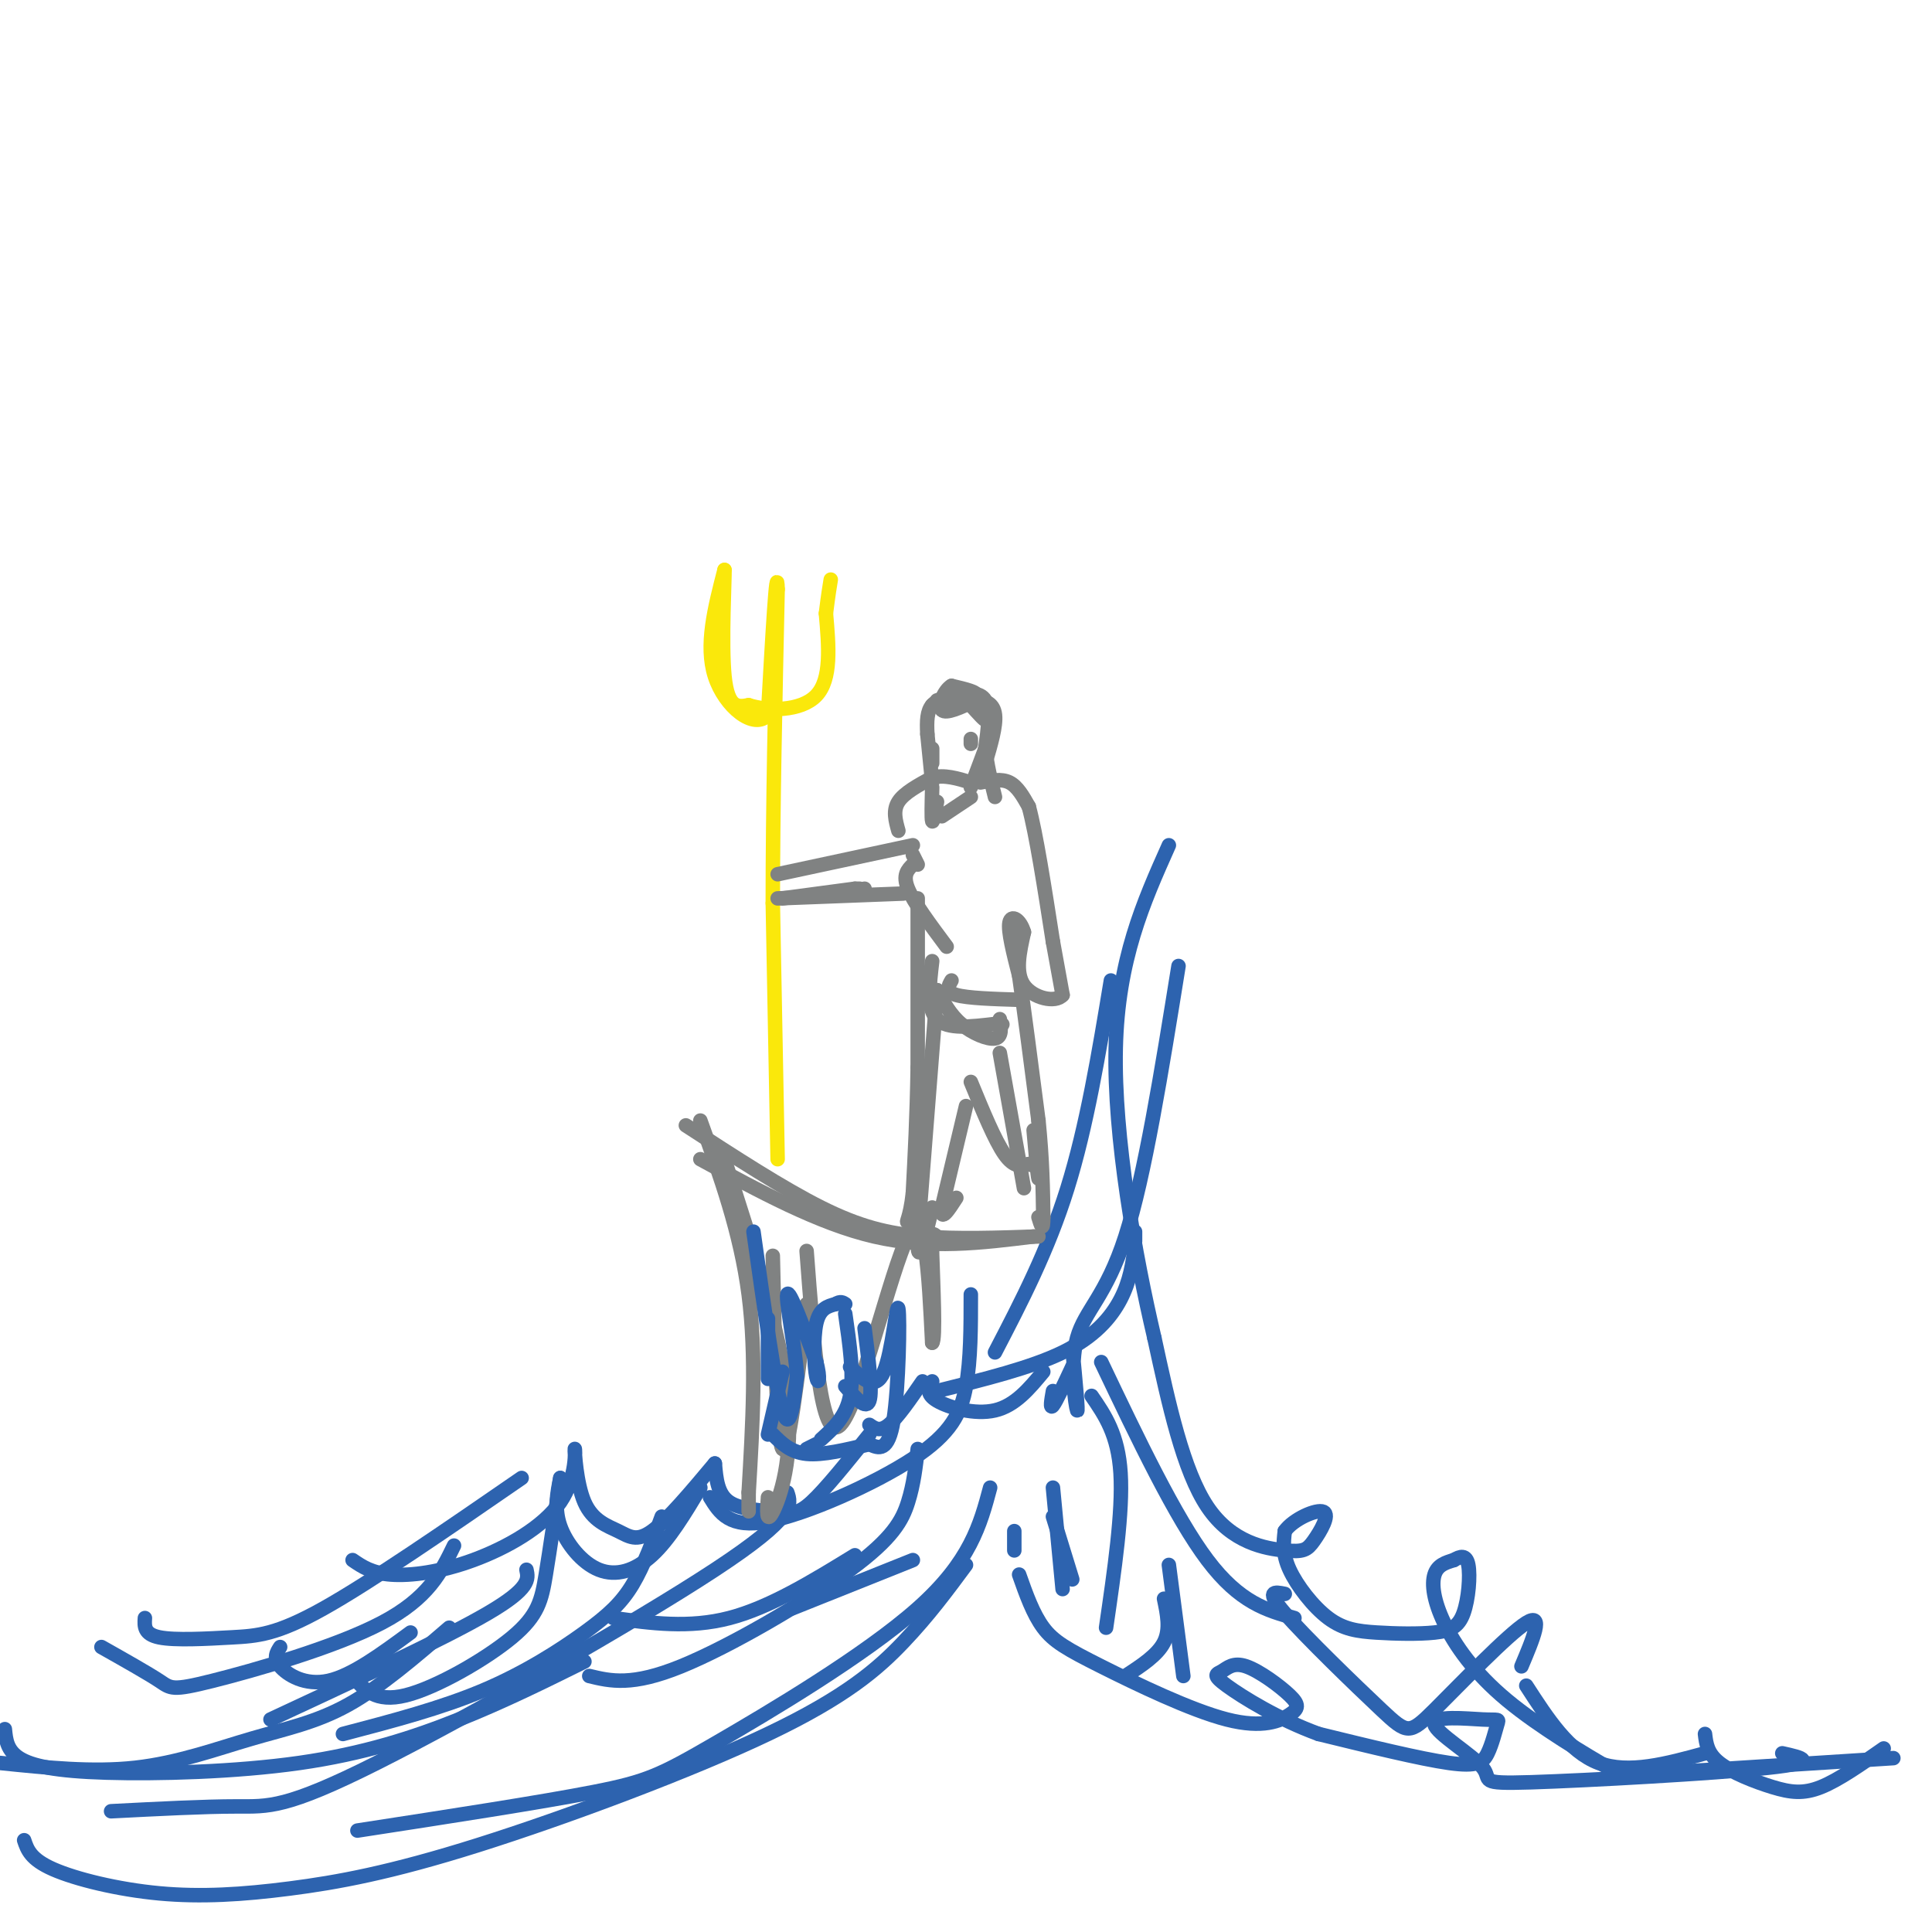 <svg viewBox='0 0 400 400' version='1.1' xmlns='http://www.w3.org/2000/svg' xmlns:xlink='http://www.w3.org/1999/xlink'><g fill='none' stroke='rgb(45,99,175)' stroke-width='3' stroke-linecap='round' stroke-linejoin='round'><path d='M392,364c0.000,0.000 -47.000,3.000 -47,3'/><path d='M345,367c-8.914,0.868 -7.698,1.536 -12,-1c-4.302,-2.536 -14.122,-8.278 -21,-14c-6.878,-5.722 -10.813,-11.425 -13,-16c-2.187,-4.575 -2.625,-8.021 -2,-10c0.625,-1.979 2.312,-2.489 4,-3'/><path d='M301,323c1.304,-0.780 2.566,-1.231 3,1c0.434,2.231 0.042,7.145 -1,10c-1.042,2.855 -2.735,3.652 -6,4c-3.265,0.348 -8.102,0.248 -12,0c-3.898,-0.248 -6.857,-0.644 -10,-3c-3.143,-2.356 -6.469,-6.673 -8,-10c-1.531,-3.327 -1.265,-5.663 -1,-8'/><path d='M266,317c1.740,-2.467 6.591,-4.633 8,-4c1.409,0.633 -0.622,4.067 -2,6c-1.378,1.933 -2.102,2.367 -6,2c-3.898,-0.367 -10.971,-1.533 -16,-9c-5.029,-7.467 -8.015,-21.233 -11,-35'/><path d='M239,277c-3.978,-16.911 -8.422,-41.689 -8,-60c0.422,-18.311 5.711,-30.156 11,-42'/><path d='M0,365c9.589,0.988 19.179,1.976 28,1c8.821,-0.976 16.875,-3.917 24,-6c7.125,-2.083 13.321,-3.310 20,-7c6.679,-3.690 13.839,-9.845 21,-16'/><path d='M73,347c2.351,2.780 4.702,5.560 11,4c6.298,-1.560 16.542,-7.458 22,-12c5.458,-4.542 6.131,-7.726 7,-13c0.869,-5.274 1.935,-12.637 3,-20'/><path d='M116,306c-0.637,3.202 -1.274,6.405 0,10c1.274,3.595 4.458,7.583 8,9c3.542,1.417 7.440,0.262 11,-3c3.560,-3.262 6.780,-8.631 10,-14'/><path d='M147,310c2.000,3.250 4.000,6.500 12,5c8.000,-1.500 22.000,-7.750 30,-13c8.000,-5.250 10.000,-9.500 11,-15c1.000,-5.500 1.000,-12.250 1,-19'/><path d='M194,288c9.711,-2.400 19.422,-4.800 26,-8c6.578,-3.200 10.022,-7.200 12,-11c1.978,-3.800 2.489,-7.400 3,-11'/><path d='M235,257c0.000,0.000 0.000,-2.000 0,-2'/><path d='M244,200c-3.512,21.815 -7.024,43.631 -11,56c-3.976,12.369 -8.417,15.292 -10,21c-1.583,5.708 -0.310,14.202 0,15c0.310,0.798 -0.345,-6.101 -1,-13'/><path d='M230,203c-2.500,15.083 -5.000,30.167 -9,43c-4.000,12.833 -9.500,23.417 -15,34'/><path d='M21,341c4.780,2.696 9.560,5.393 12,7c2.440,1.607 2.542,2.125 11,0c8.458,-2.125 25.274,-6.893 35,-12c9.726,-5.107 12.363,-10.554 15,-16'/><path d='M30,335c-0.107,1.673 -0.214,3.345 3,4c3.214,0.655 9.750,0.292 15,0c5.250,-0.292 9.214,-0.512 19,-6c9.786,-5.488 25.393,-16.244 41,-27'/><path d='M73,323c1.979,1.354 3.957,2.708 8,3c4.043,0.292 10.149,-0.477 17,-3c6.851,-2.523 14.447,-6.799 18,-12c3.553,-5.201 3.063,-11.327 3,-11c-0.063,0.327 0.303,7.108 2,11c1.697,3.892 4.726,4.894 7,6c2.274,1.106 3.793,2.316 7,0c3.207,-2.316 8.104,-8.158 13,-14'/><path d='M148,303c0.274,3.179 0.548,6.357 3,8c2.452,1.643 7.083,1.750 10,2c2.917,0.250 4.119,0.643 7,-2c2.881,-2.643 7.440,-8.321 12,-14'/><path d='M180,295c1.083,0.750 2.167,1.500 4,0c1.833,-1.500 4.417,-5.250 7,-9'/><path d='M193,286c-0.689,1.289 -1.378,2.578 1,4c2.378,1.422 7.822,2.978 12,2c4.178,-0.978 7.089,-4.489 10,-8'/><path d='M218,288c-0.333,1.917 -0.667,3.833 0,3c0.667,-0.833 2.333,-4.417 4,-8'/><path d='M228,282c7.667,16.083 15.333,32.167 22,41c6.667,8.833 12.333,10.417 18,12'/><path d='M266,330c-2.085,-0.416 -4.169,-0.833 0,4c4.169,4.833 14.592,14.914 20,20c5.408,5.086 5.802,5.177 11,0c5.198,-5.177 15.199,-15.622 19,-18c3.801,-2.378 1.400,3.311 -1,9'/><path d='M316,349c4.417,6.833 8.833,13.667 15,16c6.167,2.333 14.083,0.167 22,-2'/><path d='M353,359c0.244,2.018 0.488,4.036 3,6c2.512,1.964 7.292,3.875 11,5c3.708,1.125 6.345,1.464 10,0c3.655,-1.464 8.327,-4.732 13,-8'/><path d='M1,358c0.220,2.188 0.440,4.376 3,6c2.560,1.624 7.459,2.683 18,3c10.541,0.317 26.722,-0.107 40,-2c13.278,-1.893 23.651,-5.255 33,-9c9.349,-3.745 17.675,-7.872 26,-12'/><path d='M56,356c18.083,-8.417 36.167,-16.833 45,-22c8.833,-5.167 8.417,-7.083 8,-9'/><path d='M58,341c-0.733,1.133 -1.467,2.267 0,4c1.467,1.733 5.133,4.067 10,3c4.867,-1.067 10.933,-5.533 17,-10'/><path d='M23,375c9.702,-0.500 19.405,-1.000 26,-1c6.595,0.000 10.083,0.500 29,-9c18.917,-9.500 53.262,-29.000 70,-40c16.738,-11.000 15.869,-13.500 15,-16'/><path d='M71,359c10.143,-2.661 20.286,-5.321 29,-9c8.714,-3.679 16.000,-8.375 21,-12c5.000,-3.625 7.714,-6.179 10,-10c2.286,-3.821 4.143,-8.911 6,-14'/><path d='M5,381c0.663,1.971 1.325,3.943 6,6c4.675,2.057 13.361,4.200 22,5c8.639,0.800 17.229,0.259 27,-1c9.771,-1.259 20.722,-3.234 39,-9c18.278,-5.766 43.883,-15.322 60,-23c16.117,-7.678 22.748,-13.480 28,-19c5.252,-5.520 9.126,-10.760 13,-16'/><path d='M74,379c19.042,-2.935 38.083,-5.869 49,-8c10.917,-2.131 13.708,-3.458 25,-10c11.292,-6.542 31.083,-18.298 42,-28c10.917,-9.702 12.958,-17.351 15,-25'/><path d='M122,347c4.417,1.065 8.833,2.131 19,-2c10.167,-4.131 26.083,-13.458 35,-20c8.917,-6.542 10.833,-10.298 12,-14c1.167,-3.702 1.583,-7.351 2,-11'/><path d='M127,335c7.833,1.083 15.667,2.167 24,0c8.333,-2.167 17.167,-7.583 26,-13'/><path d='M164,333c0.000,0.000 25.000,-10.000 25,-10'/></g>
<g fill='none' stroke='rgb(128,130,130)' stroke-width='3' stroke-linecap='round' stroke-linejoin='round'><path d='M145,232c4.167,11.583 8.333,23.167 10,36c1.667,12.833 0.833,26.917 0,41'/><path d='M155,309c0.000,6.833 0.000,3.417 0,0'/><path d='M145,240c12.250,6.667 24.500,13.333 36,16c11.500,2.667 22.250,1.333 33,0'/><path d='M142,233c10.022,6.511 20.044,13.022 28,17c7.956,3.978 13.844,5.422 21,6c7.156,0.578 15.578,0.289 24,0'/><path d='M150,240c5.800,17.956 11.600,35.911 13,49c1.400,13.089 -1.600,21.311 -3,24c-1.400,2.689 -1.200,-0.156 -1,-3'/><path d='M160,260c0.417,19.167 0.833,38.333 2,40c1.167,1.667 3.083,-14.167 5,-30'/><path d='M167,259c1.511,20.022 3.022,40.044 7,36c3.978,-4.044 10.422,-32.156 14,-39c3.578,-6.844 4.289,7.578 5,22'/><path d='M193,278c0.762,-0.417 0.167,-12.458 0,-18c-0.167,-5.542 0.095,-4.583 1,-4c0.905,0.583 2.452,0.792 4,1'/></g>
<g fill='none' stroke='rgb(250,232,11)' stroke-width='3' stroke-linecap='round' stroke-linejoin='round'><path d='M161,240c0.000,0.000 -1.000,-53.000 -1,-53'/><path d='M160,187c0.000,-19.667 0.500,-42.333 1,-65'/><path d='M161,122c-0.167,-6.500 -1.083,9.750 -2,26'/><path d='M159,148c-2.844,3.244 -8.956,-1.644 -11,-8c-2.044,-6.356 -0.022,-14.178 2,-22'/><path d='M150,118c0.089,1.200 -0.689,15.200 0,22c0.689,6.800 2.844,6.400 5,6'/><path d='M155,146c3.800,1.244 10.800,1.356 14,-2c3.200,-3.356 2.600,-10.178 2,-17'/><path d='M171,127c0.500,-4.000 0.750,-5.500 1,-7'/></g>
<g fill='none' stroke='rgb(128,130,130)' stroke-width='3' stroke-linecap='round' stroke-linejoin='round'><path d='M161,186c0.000,0.000 26.000,-1.000 26,-1'/><path d='M162,186c0.000,0.000 15.000,-2.000 15,-2'/><path d='M177,184c0.000,0.000 1.000,0.000 1,0'/><path d='M179,184c0.000,0.000 0.000,0.000 0,0'/><path d='M161,181c0.000,0.000 28.000,-6.000 28,-6'/><path d='M189,177c0.000,0.000 1.000,2.000 1,2'/><path d='M186,172c-0.583,-2.083 -1.167,-4.167 0,-6c1.167,-1.833 4.083,-3.417 7,-5'/><path d='M193,161c2.500,-0.667 5.250,0.167 8,1'/><path d='M203,162c2.167,-0.417 4.333,-0.833 6,0c1.667,0.833 2.833,2.917 4,5'/><path d='M213,167c1.500,5.500 3.250,16.750 5,28'/><path d='M218,195c1.167,6.500 1.583,8.750 2,11'/><path d='M220,206c-1.467,1.756 -6.133,0.644 -8,-2c-1.867,-2.644 -0.933,-6.822 0,-11'/><path d='M212,193c-0.756,-2.644 -2.644,-3.756 -3,-2c-0.356,1.756 0.822,6.378 2,11'/><path d='M211,202c1.000,6.833 2.500,18.417 4,30'/><path d='M215,232c0.833,8.333 0.917,14.167 1,20'/><path d='M216,252c0.000,3.333 -0.500,1.667 -1,0'/><path d='M190,186c0.000,0.000 0.000,35.000 0,35'/><path d='M190,221c-0.167,10.167 -0.583,18.083 -1,26'/><path d='M189,247c-0.600,5.467 -1.600,6.133 -1,6c0.600,-0.133 2.800,-1.067 5,-2'/><path d='M193,162c0.000,0.000 -1.000,-10.000 -1,-10'/><path d='M192,152c-0.156,-2.800 -0.044,-4.800 1,-6c1.044,-1.200 3.022,-1.600 5,-2'/><path d='M198,144c2.111,-0.533 4.889,-0.867 6,1c1.111,1.867 0.556,5.933 0,10'/><path d='M204,155c0.333,3.333 1.167,6.667 2,10'/><path d='M193,163c-0.083,3.250 -0.167,6.500 0,7c0.167,0.500 0.583,-1.750 1,-4'/><path d='M193,155c0.000,0.000 0.000,3.000 0,3'/><path d='M201,153c0.000,0.000 0.000,1.000 0,1'/><path d='M204,155c0.000,0.000 -3.000,8.000 -3,8'/><path d='M201,146c1.500,1.667 3.000,3.333 3,3c0.000,-0.333 -1.500,-2.667 -3,-5'/><path d='M201,144c-1.667,-0.667 -4.333,0.167 -7,1'/><path d='M193,146c0.000,0.000 9.000,-2.000 9,-2'/><path d='M202,144c0.667,-0.667 -2.167,-1.333 -5,-2'/><path d='M197,142c-1.533,0.889 -2.867,4.111 -2,5c0.867,0.889 3.933,-0.556 7,-2'/><path d='M202,145c2.067,-0.089 3.733,0.689 4,3c0.267,2.311 -0.867,6.156 -2,10'/><path d='M204,158c-0.333,1.833 -0.167,1.417 0,1'/><path d='M201,165c0.000,0.000 -6.000,4.000 -6,4'/><path d='M189,179c-1.083,1.083 -2.167,2.167 -1,5c1.167,2.833 4.583,7.417 8,12'/><path d='M193,199c-0.583,4.917 -1.167,9.833 1,12c2.167,2.167 7.083,1.583 12,1'/><path d='M206,212c2.167,0.167 1.583,0.083 1,0'/><path d='M194,205c1.356,2.533 2.711,5.067 5,7c2.289,1.933 5.511,3.267 7,3c1.489,-0.267 1.244,-2.133 1,-4'/><path d='M197,203c-0.667,1.167 -1.333,2.333 1,3c2.333,0.667 7.667,0.833 13,1'/><path d='M194,205c0.000,0.000 -4.000,51.000 -4,51'/><path d='M190,256c-0.167,7.500 1.417,0.750 3,-6'/><path d='M200,229c0.000,0.000 -5.000,21.000 -5,21'/><path d='M195,250c-0.333,3.167 1.333,0.583 3,-2'/><path d='M201,224c2.500,6.083 5.000,12.167 7,15c2.000,2.833 3.500,2.417 5,2'/><path d='M213,241c0.833,0.333 0.417,0.167 0,0'/><path d='M214,234c0.417,4.750 0.833,9.500 1,10c0.167,0.500 0.083,-3.250 0,-7'/><path d='M207,218c0.000,0.000 5.000,28.000 5,28'/></g>
<g fill='none' stroke='rgb(45,99,175)' stroke-width='3' stroke-linecap='round' stroke-linejoin='round'><path d='M369,363c4.079,0.908 8.158,1.817 -3,3c-11.158,1.183 -37.552,2.641 -49,3c-11.448,0.359 -7.948,-0.382 -10,-3c-2.052,-2.618 -9.656,-7.114 -10,-9c-0.344,-1.886 6.571,-1.163 10,-1c3.429,0.163 3.373,-0.235 3,1c-0.373,1.235 -1.062,4.102 -2,6c-0.938,1.898 -2.125,2.828 -8,2c-5.875,-0.828 -16.437,-3.414 -27,-6'/><path d='M273,359c-8.375,-3.050 -15.814,-7.675 -19,-10c-3.186,-2.325 -2.119,-2.351 -1,-3c1.119,-0.649 2.291,-1.922 5,-1c2.709,0.922 6.956,4.041 9,6c2.044,1.959 1.885,2.760 0,4c-1.885,1.240 -5.495,2.920 -13,1c-7.505,-1.920 -18.905,-7.440 -26,-11c-7.095,-3.560 -9.884,-5.160 -12,-8c-2.116,-2.840 -3.558,-6.920 -5,-11'/><path d='M210,321c0.000,0.000 0.000,-4.000 0,-4'/><path d='M222,327c0.000,0.000 -4.000,-13.000 -4,-13'/><path d='M220,329c0.000,0.000 -2.000,-21.000 -2,-21'/><path d='M229,337c1.750,-12.000 3.500,-24.000 3,-32c-0.500,-8.000 -3.250,-12.000 -6,-16'/><path d='M233,347c3.333,-2.167 6.667,-4.333 8,-7c1.333,-2.667 0.667,-5.833 0,-9'/><path d='M245,347c0.000,0.000 -3.000,-23.000 -3,-23'/><path d='M156,255c2.250,16.000 4.500,32.000 6,37c1.500,5.000 2.250,-1.000 3,-7'/><path d='M165,285c-0.244,-5.489 -2.356,-15.711 -2,-17c0.356,-1.289 3.178,6.356 6,14'/><path d='M169,282c0.976,3.452 0.417,5.083 0,3c-0.417,-2.083 -0.690,-7.881 0,-11c0.690,-3.119 2.345,-3.560 4,-4'/><path d='M173,270c1.000,-0.667 1.500,-0.333 2,0'/><path d='M175,287c2.167,2.500 4.333,5.000 5,3c0.667,-2.000 -0.167,-8.500 -1,-15'/><path d='M175,272c0.917,6.333 1.833,12.667 1,17c-0.833,4.333 -3.417,6.667 -6,9'/><path d='M169,299c0.000,0.000 -2.000,1.000 -2,1'/><path d='M176,283c2.619,2.548 5.238,5.095 7,1c1.762,-4.095 2.667,-14.833 3,-13c0.333,1.833 0.095,16.238 -1,23c-1.095,6.762 -3.048,5.881 -5,5'/><path d='M180,299c-4.833,1.167 -9.667,2.333 -13,2c-3.333,-0.333 -5.167,-2.167 -7,-4'/><path d='M159,297c0.000,0.000 3.000,-13.000 3,-13'/><path d='M159,282c0.000,2.250 0.000,4.500 0,3c0.000,-1.500 0.000,-6.750 0,-12'/></g>
</svg>
